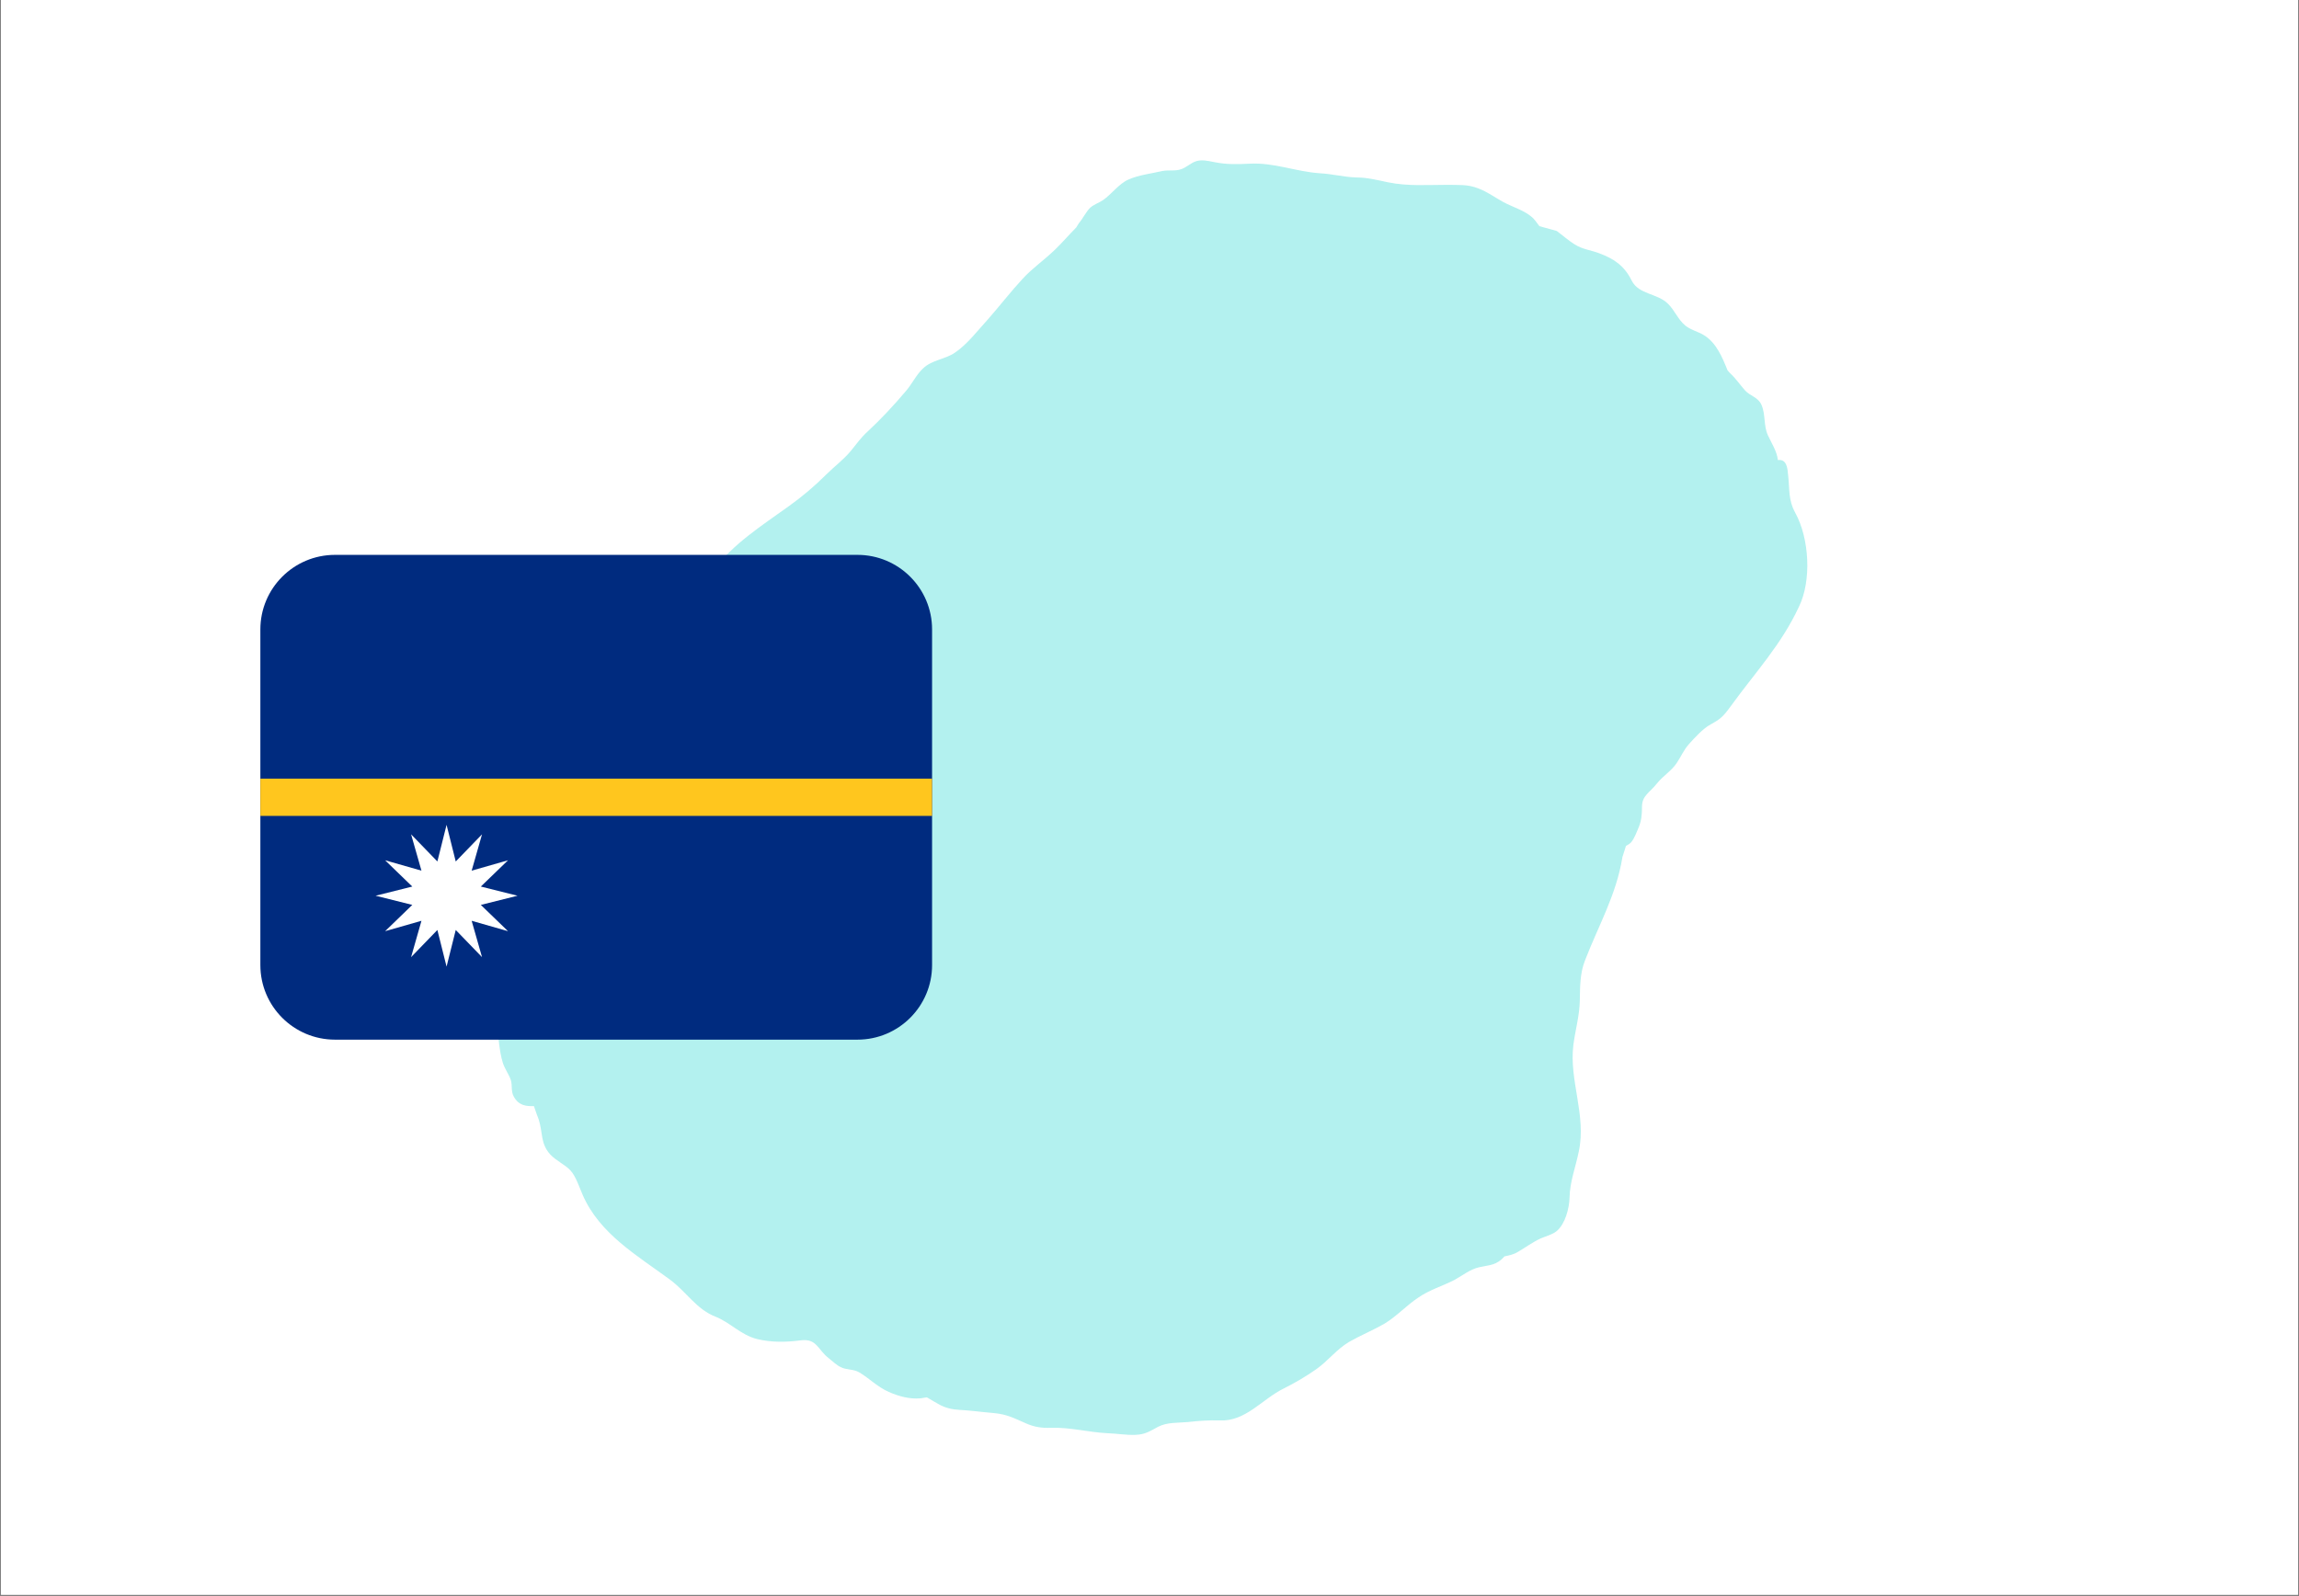<svg xmlns="http://www.w3.org/2000/svg" xmlns:xlink="http://www.w3.org/1999/xlink" width="1080" zoomAndPan="magnify" viewBox="0 0 810 562.5" height="750" preserveAspectRatio="xMidYMid meet" version="1.0"><rect x="0" y="0" width="810" height="562.5" fill="#808080" stroke="none"/><defs><filter x="0%" y="0%" width="100%" height="100%" id="023e09fc55"><feColorMatrix values="0 0 0 0 1 0 0 0 0 1 0 0 0 0 1 0 0 0 1 0" color-interpolation-filters="sRGB"/></filter><clipPath id="633d9e9cec"><path d="M 0.359 0 L 809.641 0 L 809.641 562 L 0.359 562 Z M 0.359 0 " clip-rule="nonzero"/></clipPath><mask id="7a98973299"><g filter="url(#023e09fc55)"><rect x="-81" width="972" fill="#000000" y="-56.25" height="675" fill-opacity="0.3"/></g></mask><clipPath id="4b9b84c976"><path d="M 1.746 1.199 L 467 1.199 L 467 450.801 L 1.746 450.801 Z M 1.746 1.199 " clip-rule="nonzero"/></clipPath><clipPath id="d921aafef8"><rect x="0" width="468" y="0" height="452"/></clipPath><clipPath id="e796956606"><path d="M 91.668 195.547 L 328.461 195.547 L 328.461 366.395 L 91.668 366.395 Z M 91.668 195.547 " clip-rule="nonzero"/></clipPath><clipPath id="8d18a7d2df"><path d="M 91.668 274 L 328.461 274 L 328.461 288 L 91.668 288 Z M 91.668 274 " clip-rule="nonzero"/></clipPath></defs><g clip-path="url(#633d9e9cec)"><path fill="#ffffff" d="M 0.359 0 L 809.641 0 L 809.641 562 L 0.359 562 Z M 0.359 0 " fill-opacity="1" fill-rule="nonzero"/><path fill="#ffffff" d="M 0.359 0 L 809.641 0 L 809.641 562 L 0.359 562 Z M 0.359 0 " fill-opacity="1" fill-rule="nonzero"/></g><g mask="url(#7a98973299)"><g transform="matrix(1, 0, 0, 1, 170, 55)"><g clip-path="url(#d921aafef8)"><g clip-path="url(#4b9b84c976)"><path fill="#00cfc8" d="M 462.492 125.664 C 460.008 121.145 460.574 117.418 460.008 112.449 C 459.781 110.078 459.555 106.691 456.395 107.145 C 456.055 103.98 454.137 101.156 452.895 98.449 C 451.312 95.059 452.102 91.105 450.633 87.719 C 449.504 85.008 446.57 84.559 444.762 82.523 C 443.07 80.605 441.262 78.008 439.453 76.426 C 439.23 76.086 438.891 75.863 438.664 75.523 C 436.746 70.781 434.711 65.812 430.309 63.102 C 428.273 61.859 425.676 61.293 423.758 59.715 C 421.273 57.68 420.031 54.406 417.773 52.148 C 414.047 48.309 407.383 48.871 404.898 43.902 C 402.301 38.707 398.801 36.223 393.266 34.191 C 390.559 33.176 387.508 32.836 385.023 31.254 C 382.879 30.012 380.055 27.527 378.473 26.398 C 376.441 25.836 374.406 25.27 372.375 24.707 C 371.473 23.465 370.57 22.223 369.777 21.543 C 366.953 19.059 362.777 17.93 359.5 16.121 C 356.453 14.43 354.082 12.621 350.805 11.379 C 346.965 9.91 344.258 10.25 340.191 10.137 C 333.078 10.137 326.074 10.703 318.961 9.234 C 315.234 8.445 311.621 7.539 307.895 7.539 C 303.602 7.426 299.422 6.297 295.133 6.07 C 286.551 5.508 278.984 2.234 270.289 2.684 C 265.77 2.91 262.27 3.023 257.754 2.121 C 255.496 1.668 253.574 1.215 251.543 1.781 C 249.621 2.344 248.152 3.926 246.234 4.605 C 244.09 5.395 241.719 4.828 239.457 5.281 C 235.617 6.184 231.328 6.637 227.715 8.219 C 224.215 9.688 221.73 13.414 218.566 15.559 C 217.211 16.461 215.293 17.141 214.164 18.156 C 212.695 19.512 211.566 21.996 210.098 23.688 C 209.984 23.914 209.645 24.48 209.195 25.156 C 206.598 27.754 204.227 30.578 201.742 32.949 C 197.902 36.676 193.723 39.5 190.223 43.34 C 186.043 47.855 182.316 52.711 178.25 57.34 C 174.637 61.293 170.684 66.488 166.395 69.312 C 162.895 71.684 158.488 71.797 155.328 74.734 C 152.844 76.992 151.375 80.266 149.23 82.75 C 144.938 87.832 140.535 92.574 135.676 97.094 C 133.418 99.125 131.727 101.496 129.805 103.867 C 127.207 107.031 123.934 109.402 121.109 112.227 C 116.93 116.402 112.641 120.016 107.898 123.406 C 97.848 130.633 88.699 136.391 81.246 145.992 C 77.52 148.363 74.469 150.621 71.195 153.668 C 68.258 156.379 66.34 159.879 63.176 162.254 C 57.191 166.883 50.191 170.496 44.656 175.805 C 40.027 180.32 36.414 184.16 34.27 190.258 C 33.25 193.195 31.672 194.438 29.523 196.809 C 28.621 197.824 27.379 198.953 26.703 200.195 C 26.023 201.438 26.137 202.793 25.57 204.148 C 23.312 209.684 15.859 212.504 14.73 218.379 C 14.055 222.219 15.297 222.441 11.344 224.023 C 7.73 225.492 7.277 229.672 6.602 233.398 C 5.695 238.59 5.02 243.898 4.004 249.094 C 3.551 251.352 3.664 253.836 3.551 256.207 C 3.324 259.484 2.195 262.418 1.969 265.582 C 1.746 270.211 2.535 274.73 2.988 279.246 C 3.324 282.973 2.762 286.926 2.762 290.766 C 2.762 295.848 4.117 300.59 4.906 305.559 C 5.695 309.961 5.809 315.27 7.164 319.562 C 7.844 321.707 9.309 323.625 9.988 325.66 C 10.555 327.578 9.988 329.613 11.004 331.418 C 12.699 334.582 15.297 334.918 18.117 334.805 C 18.684 336.613 19.473 338.645 19.812 339.551 C 21.281 344.18 20.379 347.906 23.766 351.746 C 25.91 354.117 29.074 355.359 31.105 357.617 C 32.914 359.652 34.156 363.492 35.285 366.086 C 41.27 379.863 54.48 387.43 66.113 396.016 C 71.871 400.305 75.375 406.402 82.035 409 C 87.23 411.035 90.957 415.438 96.719 416.906 C 101.91 418.148 106.992 418.035 112.188 417.355 C 117.836 416.68 118.062 420.633 122.012 423.68 C 123.141 424.586 124.836 426.164 126.078 426.73 C 128.109 427.859 130.594 427.406 132.742 428.648 C 136.355 430.797 139.066 433.73 143.129 435.539 C 146.746 437.121 150.473 438.137 154.312 437.797 C 155.102 437.684 155.777 437.57 156.57 437.457 C 158.262 438.477 160.07 439.492 160.859 439.941 C 163.008 441.184 165.602 441.75 167.977 441.863 C 172.152 442.09 175.992 442.652 180.172 442.992 C 184.914 443.445 187.285 444.801 191.691 446.719 C 194.625 447.961 197.109 448.301 200.273 448.188 C 207.16 447.961 213.371 449.77 220.375 450.105 C 223.648 450.219 226.699 450.785 229.973 450.672 C 233.473 450.559 235.055 449.43 237.992 447.848 C 241.266 446.152 244.992 446.492 248.605 446.152 C 252.445 445.703 255.945 445.477 259.672 445.59 C 268.934 446.043 274.691 438.023 282.371 434.297 C 286.211 432.375 290.277 430.004 293.777 427.52 C 297.957 424.586 300.777 420.633 305.297 417.922 C 309.25 415.664 313.652 413.855 317.605 411.598 C 322.008 409 325.512 405.047 329.801 402.227 C 333.754 399.516 338.156 398.273 342.336 396.125 C 345.273 394.547 347.984 392.289 351.145 391.609 C 353.969 390.934 356.34 391.047 358.824 389.012 C 359.277 388.672 359.613 388.223 360.066 387.77 C 361.762 387.43 363.34 387.094 364.809 386.188 C 367.52 384.609 369.891 382.801 372.828 381.445 C 374.633 380.656 377.004 380.09 378.473 378.848 C 381.523 376.25 382.879 370.832 382.992 367.105 C 383.102 361.344 385.137 356.375 386.266 350.73 C 388.977 338.082 382.766 325.66 384.344 313.238 C 385.023 307.93 386.492 303.074 386.605 297.652 C 386.719 292.797 386.605 288.168 388.41 283.539 C 393.152 271.227 399.477 260.387 401.625 247.062 C 401.738 246.609 402.301 244.914 402.867 243.109 C 403.543 242.77 404.109 242.43 404.672 241.867 C 405.801 240.625 406.82 237.801 407.496 236.219 C 408.398 233.848 408.512 231.703 408.512 229.332 C 408.512 225.379 411.223 224.363 413.707 221.199 C 415.852 218.492 418.902 216.684 420.707 213.973 C 422.176 211.828 423.191 209.344 425 207.309 C 427.031 205.051 429.969 201.777 432.68 200.309 C 436.18 198.391 437.082 197.598 439.793 193.871 C 448.375 182.016 457.637 172.191 463.848 158.75 C 468.25 149.719 467.574 134.922 462.492 125.664 Z M 462.492 125.664 " fill-opacity="1" fill-rule="nonzero"/></g></g></g></g><g clip-path="url(#e796956606)"><path fill="#002b7f" d="M 328.395 340.109 C 328.395 354.625 316.621 366.395 302.102 366.395 L 118.027 366.395 C 103.508 366.395 91.734 354.625 91.734 340.109 L 91.734 221.828 C 91.734 207.312 103.508 195.547 118.027 195.547 L 302.102 195.547 C 316.621 195.547 328.395 207.312 328.395 221.828 Z M 328.395 340.109 " fill-opacity="1" fill-rule="nonzero"/></g><g clip-path="url(#8d18a7d2df)"><path fill="#ffc61e" d="M 91.734 274.398 L 328.395 274.398 L 328.395 287.539 L 91.734 287.539 Z M 91.734 274.398 " fill-opacity="1" fill-rule="nonzero"/></g><path fill="#ffffff" d="M 157.336 290.688 L 160.57 303.602 L 169.832 294.031 L 166.176 306.84 L 178.988 303.18 L 169.41 312.438 L 182.336 315.672 L 169.41 318.906 L 178.988 328.168 L 166.176 324.508 L 169.832 337.316 L 160.57 327.742 L 157.336 340.66 L 154.102 327.742 L 144.836 337.316 L 148.492 324.508 L 135.688 328.168 L 145.258 318.906 L 132.332 315.672 L 145.258 312.438 L 135.688 303.18 L 148.492 306.84 L 144.836 294.031 L 154.102 303.602 Z M 157.336 290.688 " fill-opacity="1" fill-rule="nonzero"/></svg>
